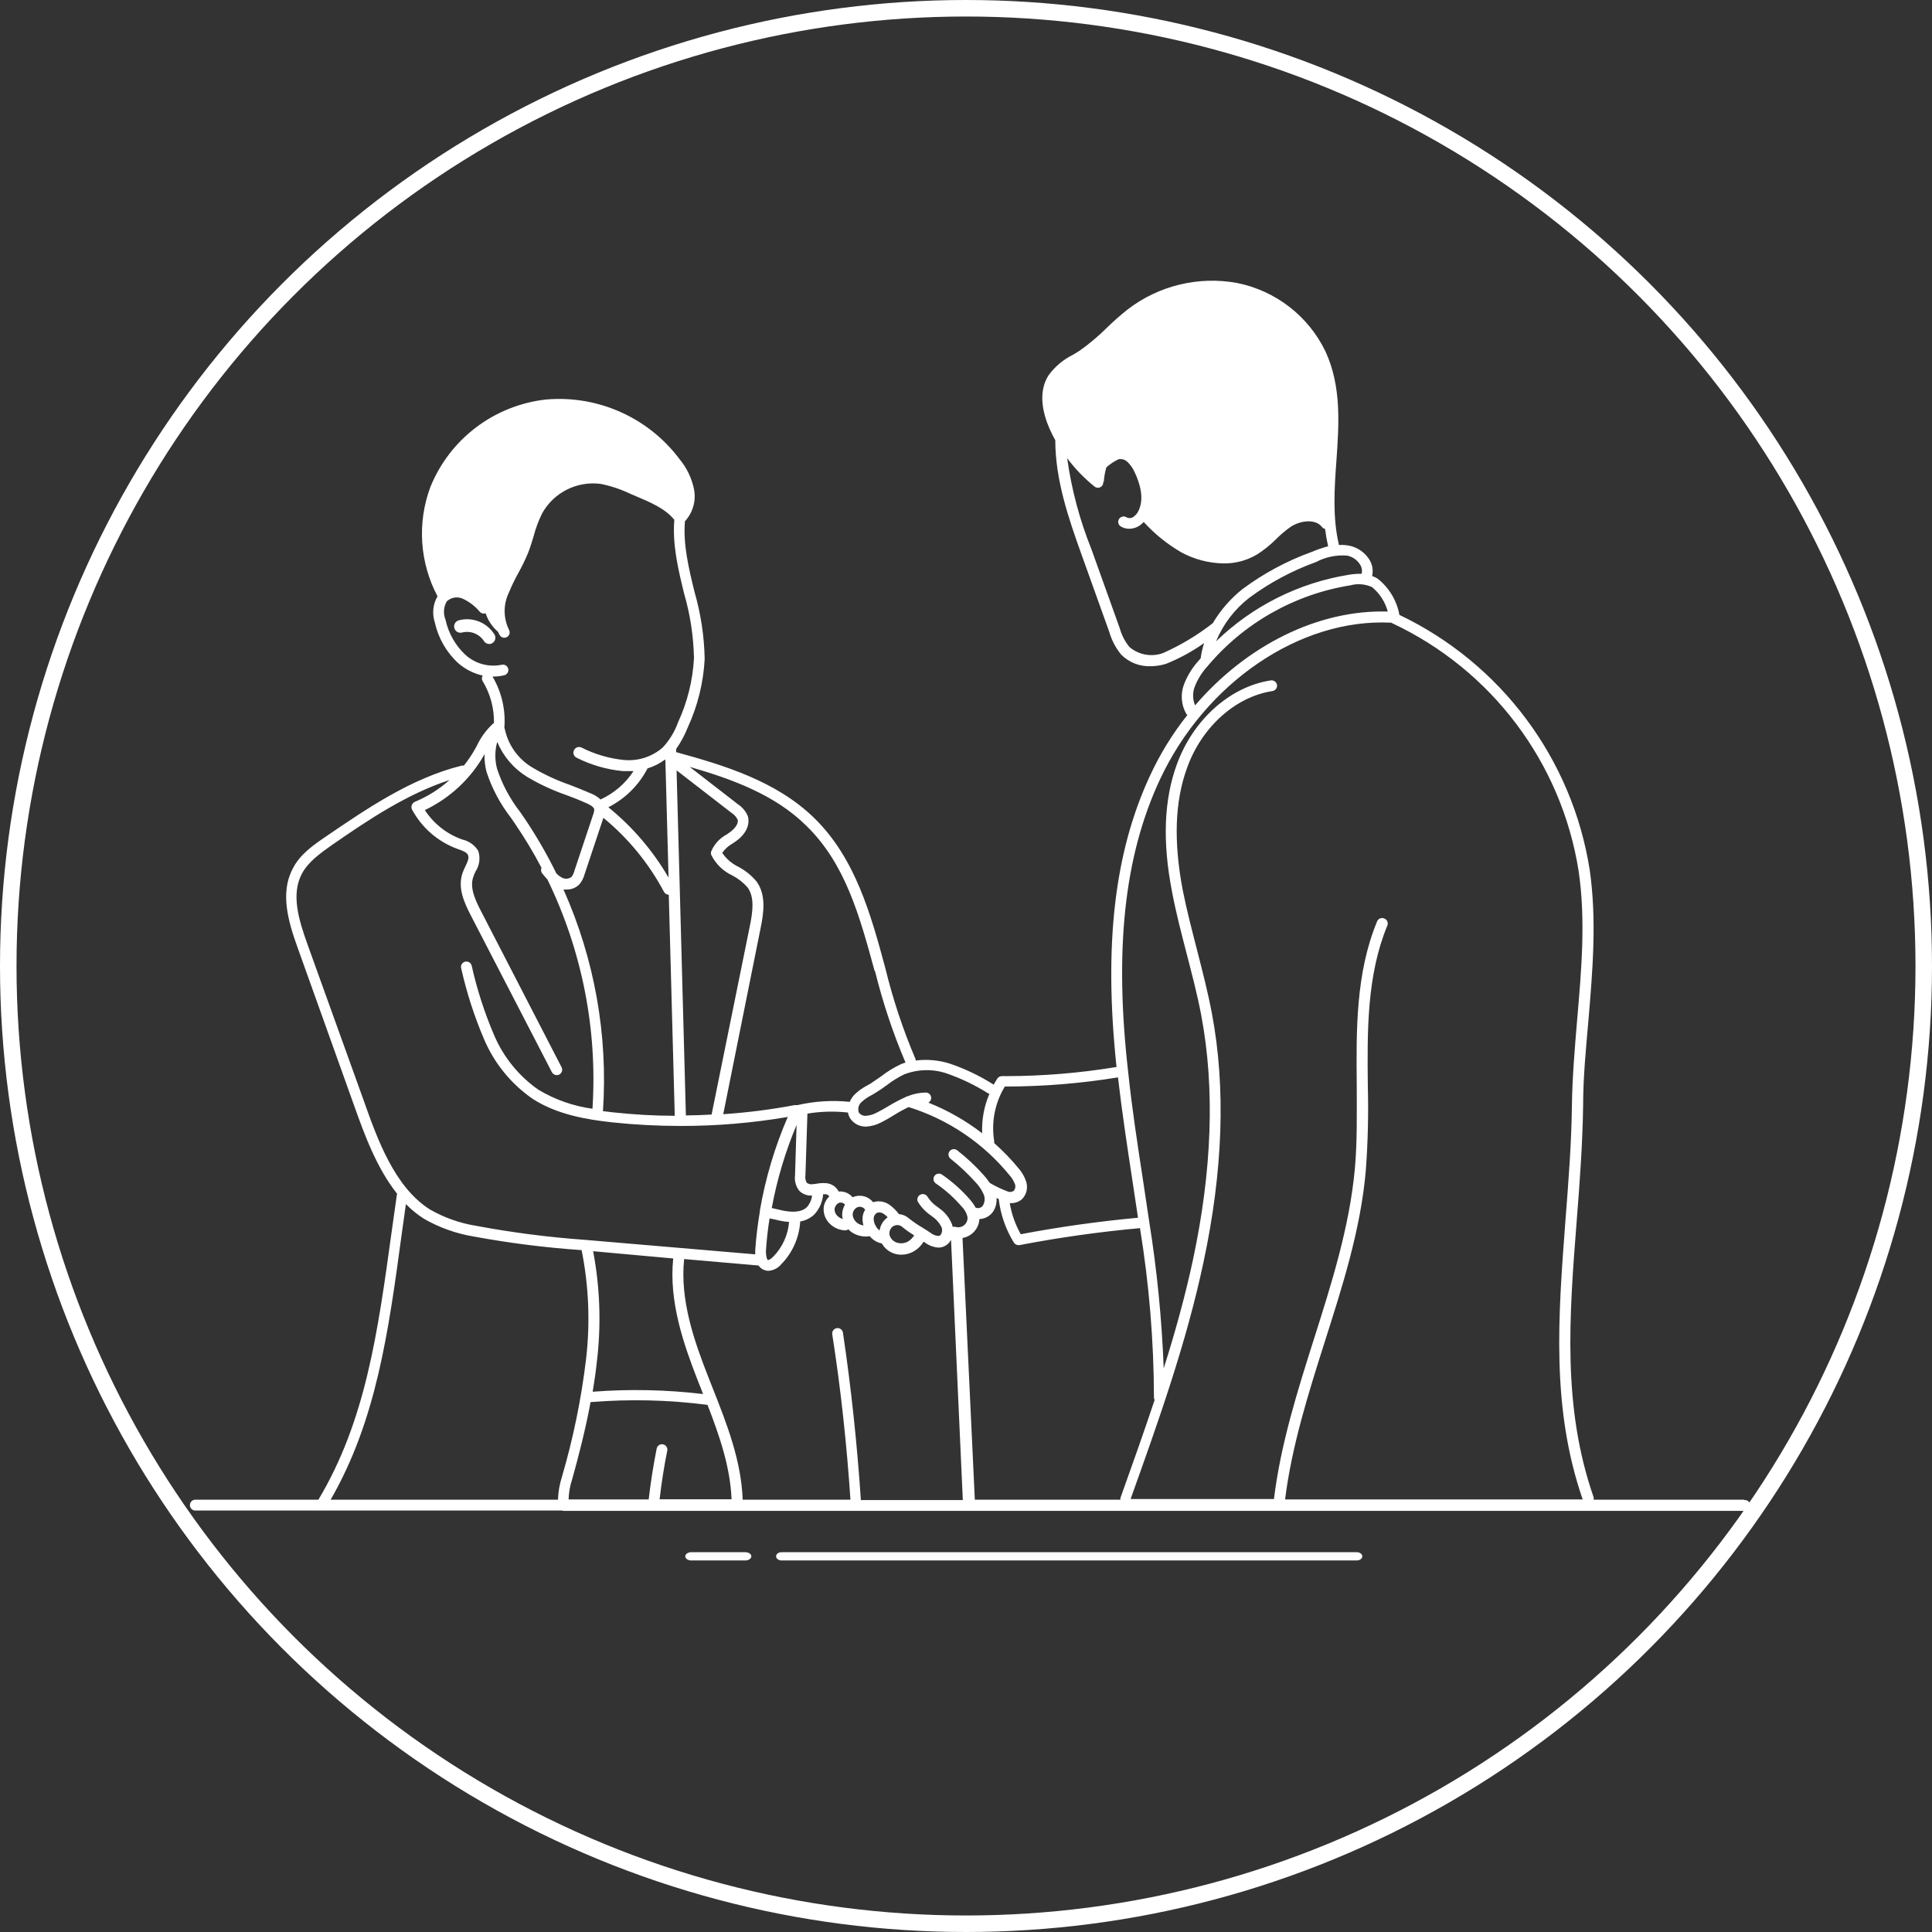 <?xml version="1.0" encoding="UTF-8"?>
<svg width="234px" height="234px" viewBox="0 0 234 234" version="1.1" xmlns="http://www.w3.org/2000/svg" xmlns:xlink="http://www.w3.org/1999/xlink">
    <rect x="0" y="0" width="234" height="234" fill="#333333" stroke="none"/>
    <!-- Generator: Sketch 63.1 (92452) - https://sketch.com -->
    <title>3</title>
    <desc>Created with Sketch.</desc>
    <g id="Page-1" stroke="none" stroke-width="1" fill="none" fill-rule="evenodd">
        <circle id="Oval-Copy-4" stroke="#FFFFFF" stroke-width="2" cx="117" cy="117" r="116"></circle>
        <g id="i-4" transform="translate(23, 34)" fill="#FFFFFF" fill-rule="nonzero">
            <path d="M188.262,147.641 L170.015,147.641 C170.041,147.54 170.041,147.434 170.015,147.333 C166.214,136.419 167.061,125.46 167.969,113.851 C168.322,109.295 168.683,104.59 168.745,99.884 C168.745,96.481 169.089,93.007 169.38,89.656 C169.892,83.64 170.421,77.431 169.539,71.336 C167.419,57.893 158.801,46.352 146.494,40.474 C146.179,38.736 145.238,37.172 143.848,36.077 C143.64,35.95 143.418,35.846 143.187,35.769 C143.338,35.12 143.237,34.438 142.905,33.86 C142.372,32.96 141.486,32.322 140.462,32.101 C140.039,32.011 139.605,31.981 139.174,32.014 C138.38,28.68 138.619,25.18 138.865,21.785 C139.174,17.387 139.492,12.832 137.551,8.592 C135.487,4.292 131.515,1.21 126.827,0.272 C122.163,-0.578 117.356,0.582 113.598,3.465 C112.7,4.175 111.84,4.932 111.023,5.734 C110.015,6.733 108.926,7.648 107.769,8.469 C107.486,8.654 107.195,8.83 106.887,9.006 C105.741,9.583 104.749,10.424 103.994,11.46 C102.671,13.544 103.333,16.13 104.126,17.942 C104.338,18.416 104.567,18.874 104.814,19.322 C104.814,24.133 106.446,28.839 107.936,33.007 L111.367,42.576 C111.656,43.579 112.152,44.511 112.822,45.312 C113.757,46.237 115.033,46.736 116.35,46.692 C116.987,46.689 117.62,46.592 118.228,46.402 C119.86,45.747 121.408,44.903 122.841,43.887 C122.653,44.46 122.517,45.048 122.435,45.646 C122.431,45.669 122.431,45.693 122.435,45.716 L122.171,46.024 C121.411,46.861 120.814,47.83 120.407,48.882 C119.959,50.057 120.059,51.369 120.68,52.462 C120.717,52.515 120.762,52.562 120.812,52.603 C119.016,54.862 117.497,57.327 116.288,59.946 C111.967,69.234 110.67,80.474 112.231,95.232 C107.789,95.965 103.294,96.336 98.791,96.34 C98.644,96.327 98.496,96.327 98.35,96.34 C98.132,96.338 97.928,96.444 97.803,96.621 C97.644,96.868 97.485,97.132 97.344,97.387 L97.265,97.316 C95.624,96.279 93.866,95.441 92.026,94.818 C90.693,94.4 89.285,94.274 87.899,94.449 C87.907,94.4 87.907,94.349 87.899,94.3 C86.379,90.738 85.155,87.058 84.239,83.297 C82.475,76.736 80.588,69.946 75.649,65.109 C71.045,60.597 64.686,58.689 58.892,57.097 L58.892,56.859 C58.897,56.813 58.897,56.765 58.892,56.719 C59.467,55.897 59.943,55.012 60.312,54.08 C61.506,51.48 62.197,48.678 62.349,45.822 C62.296,43.053 61.878,40.303 61.106,37.642 C60.391,34.714 59.73,31.943 59.959,29.129 C60.917,28.091 61.326,26.662 61.062,25.277 C60.787,23.925 60.181,22.662 59.298,21.6 C55.524,16.568 49.409,13.84 43.132,14.388 C36.848,15.086 31.458,19.176 29.109,25.03 C27.513,29.353 27.834,34.149 29.991,38.223 C29.428,39.191 29.313,40.355 29.674,41.415 C30.092,43.306 31.083,45.023 32.514,46.332 C33.36,47.065 34.375,47.578 35.468,47.827 C35.331,48.035 35.331,48.305 35.468,48.513 C36.394,50.045 36.865,51.808 36.826,53.596 C36.826,53.596 36.782,53.596 36.765,53.596 C35.914,54.376 35.224,55.314 34.736,56.358 L34.56,56.675 C34.16,57.4 33.697,58.089 33.175,58.733 C33.088,58.711 32.997,58.711 32.91,58.733 C26.781,60.254 21.331,64.01 16.515,67.29 C15.025,68.31 13.323,69.454 12.441,71.239 C10.898,74.168 11.929,77.668 13.023,80.711 L19.849,99.788 C21.101,103.306 22.592,107.439 25.088,110.57 C24.858,112.136 24.647,113.684 24.435,115.196 C22.742,127.509 21.269,138.107 15.563,147.641 L0.738,147.641 C0.485,147.612 0.237,147.73 0.102,147.945 C-0.034,148.16 -0.034,148.433 0.102,148.648 C0.237,148.863 0.485,148.981 0.738,148.952 L15.678,148.952 C15.748,148.964 15.819,148.964 15.889,148.952 C15.939,148.956 15.989,148.956 16.039,148.952 L45.072,148.952 C45.145,148.98 45.223,148.995 45.302,148.996 L45.434,148.996 L45.513,148.996 L188.262,148.996 C188.515,149.025 188.763,148.907 188.898,148.692 C189.034,148.477 189.034,148.204 188.898,147.989 C188.763,147.774 188.515,147.656 188.262,147.685 L188.262,147.641 Z M140.215,33.306 C140.868,33.453 141.43,33.864 141.767,34.441 C141.957,34.759 142.011,35.139 141.917,35.496 C141.388,35.488 140.859,35.529 140.338,35.619 C134.286,36.6 128.683,39.413 124.287,43.676 C125.145,41.596 126.535,39.776 128.318,38.399 C130.785,36.572 133.507,35.114 136.396,34.072 C137.567,33.451 138.894,33.183 140.215,33.298 L140.215,33.306 Z M117.858,45.1 C116.468,45.603 114.915,45.321 113.792,44.362 C113.247,43.692 112.848,42.916 112.619,42.084 L109.189,32.515 C107.766,28.973 106.78,25.273 106.252,21.495 C107.213,22.785 108.336,23.946 109.594,24.951 C109.869,25.156 110.257,25.11 110.476,24.846 C110.587,24.713 110.638,24.542 110.617,24.371 L110.688,24.371 C110.728,23.775 110.831,23.185 110.996,22.612 C111.441,22.209 111.943,21.874 112.487,21.618 C112.883,21.551 113.287,21.679 113.572,21.961 C113.948,22.33 114.248,22.769 114.454,23.254 C115.053,24.529 115.618,26.367 114.903,27.845 C114.757,28.177 114.514,28.459 114.207,28.654 C113.968,28.785 113.678,28.785 113.439,28.654 C113.133,28.462 112.728,28.555 112.535,28.861 C112.343,29.167 112.436,29.57 112.743,29.762 C113.051,29.948 113.405,30.045 113.766,30.043 C114.139,30.044 114.506,29.95 114.833,29.771 C115.092,29.627 115.325,29.44 115.521,29.217 C116.831,30.658 118.354,31.891 120.036,32.875 C121.621,33.745 123.396,34.213 125.204,34.239 C126.65,34.26 128.072,33.873 129.305,33.122 C130.093,32.612 130.826,32.022 131.493,31.363 C132.05,30.799 132.655,30.284 133.3,29.824 C134.518,29.014 136.343,28.821 137.11,29.824 C137.206,29.944 137.34,30.028 137.49,30.061 C137.578,30.765 137.701,31.459 137.86,32.163 C137.18,32.344 136.514,32.573 135.867,32.849 C132.857,33.935 130.025,35.458 127.462,37.37 C126.034,38.514 124.824,39.905 123.89,41.477 C122.037,42.928 120.011,44.145 117.858,45.1 L117.858,45.1 Z M121.685,49.225 C122.031,48.314 122.545,47.475 123.202,46.754 C127.6,41.489 133.758,37.988 140.541,36.895 C141.421,36.654 142.359,36.732 143.187,37.115 C144.111,37.88 144.773,38.913 145.083,40.07 C136.625,39.815 127.947,44.203 121.747,51.433 C121.449,50.731 121.427,49.943 121.685,49.225 Z M117.47,60.456 C122.947,48.698 134.438,40.879 145.436,41.415 L145.506,41.415 C145.54,41.439 145.575,41.459 145.612,41.477 C157.665,47.126 166.126,58.366 168.198,71.485 C169.08,77.431 168.534,83.57 168.022,89.506 C167.74,92.884 167.44,96.384 167.387,99.832 C167.334,104.493 166.964,109.181 166.611,113.71 C165.729,125.416 164.847,136.48 168.692,147.606 L132.648,147.606 C133.45,141.159 135.461,134.8 137.41,128.644 C139.562,121.889 141.82,114.897 142.428,107.712 C142.68,104.306 142.759,100.889 142.667,97.475 C142.596,90.931 142.534,84.168 145.021,78.126 C145.097,77.963 145.102,77.776 145.035,77.61 C144.969,77.443 144.836,77.312 144.669,77.246 C144.504,77.174 144.317,77.171 144.151,77.239 C143.984,77.307 143.853,77.44 143.787,77.607 C141.194,83.878 141.264,90.799 141.326,97.457 C141.326,100.79 141.397,104.247 141.097,107.562 C140.453,114.598 138.257,121.52 136.131,128.213 C134.147,134.475 132.101,140.948 131.298,147.562 L113.933,147.562 C117.249,138.301 120.671,128.732 122.753,118.926 C125.134,107.844 125.478,97.694 123.784,88.75 C123.308,86.208 122.647,83.666 122.021,81.213 C121.394,78.759 120.751,76.314 120.257,73.842 C119.128,67.923 119.295,63.086 120.759,59.049 C122.523,54.063 126.633,50.386 131.113,49.7 C131.473,49.646 131.722,49.312 131.669,48.953 C131.606,48.6 131.275,48.359 130.919,48.407 C125.972,49.164 121.5,53.165 119.525,58.61 C117.981,62.866 117.761,67.932 118.969,74.08 C119.445,76.604 120.107,79.111 120.733,81.538 C121.359,83.965 122.029,86.49 122.497,88.996 C124.155,97.791 123.811,107.747 121.474,118.653 C120.53,123.05 119.304,127.448 117.946,131.731 C117.718,125.759 117.129,119.805 116.182,113.904 L116.182,113.904 C115.935,112.206 115.68,110.526 115.424,108.846 C114.78,104.642 114.11,100.289 113.66,96.006 C111.94,81.054 113.157,69.718 117.47,60.456 Z M80.005,147.641 L66.953,147.641 C66.785,142.883 65.004,138.38 63.275,134.018 L62.781,132.76 C61.079,128.433 59.333,123.42 59.862,118.495 L68.876,119.277 C69.061,119.564 69.348,119.771 69.678,119.858 C69.807,119.898 69.94,119.919 70.075,119.919 C70.673,119.88 71.228,119.597 71.61,119.137 C72.985,117.74 73.806,115.893 73.92,113.939 C74.558,113.834 75.15,113.543 75.622,113.103 C76.249,112.427 76.628,111.559 76.698,110.641 C76.789,110.632 76.881,110.632 76.972,110.641 C77.219,110.641 77.421,110.817 77.43,110.922 L77.43,110.922 C77.103,111.232 76.878,111.634 76.786,112.074 C76.664,112.826 76.903,113.591 77.43,114.141 C77.926,114.666 78.605,114.981 79.326,115.021 L79.371,115.021 C79.505,115.016 79.634,114.97 79.741,114.889 C79.897,115.056 80.075,115.201 80.27,115.32 C80.765,115.616 81.333,115.771 81.91,115.768 C82.055,115.762 82.2,115.747 82.343,115.724 C82.711,116.181 83.229,116.493 83.807,116.604 C84.116,117.148 84.605,117.568 85.191,117.791 C85.502,117.907 85.83,117.966 86.161,117.967 C86.687,117.966 87.203,117.83 87.661,117.571 C88.155,117.285 88.571,116.88 88.869,116.393 L88.984,116.463 C89.464,116.835 90.044,117.059 90.65,117.105 C90.796,117.105 90.941,117.087 91.083,117.052 C91.557,116.925 91.956,116.606 92.185,116.173 L92.185,116.102 L93.614,147.685 L81.267,147.685 C80.817,140.931 80.094,134.114 79.097,127.413 C79.044,127.056 78.71,126.81 78.352,126.863 C77.994,126.916 77.747,127.249 77.801,127.606 C78.833,134.194 79.556,140.948 80.005,147.641 L80.005,147.641 Z M57.313,140.939 C57.142,140.901 56.963,140.933 56.816,141.029 C56.67,141.126 56.569,141.277 56.537,141.449 C56.123,143.49 55.805,145.574 55.567,147.606 L45.866,147.606 C45.89,146.768 46.039,145.938 46.307,145.143 C47.039,142.505 47.886,139.286 48.529,135.821 C53.249,135.435 57.997,135.547 62.693,136.155 C64.131,139.866 65.454,143.683 65.604,147.588 L56.89,147.588 C57.119,145.61 57.428,143.613 57.825,141.661 C57.869,141.324 57.646,141.01 57.313,140.939 L57.313,140.939 Z M48.838,117.545 L58.539,118.424 C57.993,123.631 59.792,128.802 61.538,133.27 L62.041,134.537 C62.041,134.633 62.12,134.739 62.164,134.844 C57.724,134.316 53.243,134.221 48.785,134.563 C48.988,133.349 49.164,132.118 49.297,130.878 C49.828,126.436 49.673,121.94 48.838,117.545 Z M79.706,100.746 C79.749,101.013 79.848,101.268 79.997,101.494 C80.432,102.119 81.156,102.481 81.919,102.453 L81.919,102.453 C82.558,102.41 83.18,102.233 83.745,101.934 C84.274,101.67 84.786,101.371 85.288,101.054 C85.857,100.698 86.446,100.374 87.052,100.087 C91.848,101.58 96.096,104.45 99.267,108.336 C99.556,108.659 99.783,109.031 99.937,109.436 C100.027,109.704 99.974,109.999 99.796,110.219 C99.594,110.37 99.328,110.41 99.09,110.324 C98.326,110.04 97.589,109.69 96.886,109.277 C96.649,108.933 96.39,108.603 96.11,108.292 C95.141,107.21 94.079,106.215 92.935,105.32 C92.752,105.175 92.506,105.139 92.289,105.224 C92.072,105.31 91.917,105.504 91.883,105.734 C91.849,105.965 91.94,106.195 92.123,106.34 C93.203,107.196 94.209,108.14 95.131,109.163 C95.554,109.593 95.895,110.097 96.136,110.649 C96.326,111.092 96.293,111.598 96.048,112.013 C95.85,112.294 95.483,112.4 95.166,112.268 C94.964,111.902 94.721,111.56 94.443,111.248 C93.454,110.113 92.325,109.108 91.083,108.257 C90.783,108.056 90.376,108.134 90.174,108.433 C89.972,108.732 90.051,109.137 90.351,109.339 C91.497,110.123 92.537,111.052 93.446,112.101 C93.806,112.448 94.06,112.89 94.178,113.376 C94.227,113.755 94.081,114.133 93.789,114.38 C93.496,114.627 93.098,114.709 92.732,114.598 C92.617,114.563 92.494,114.563 92.379,114.598 C92.368,114.503 92.347,114.409 92.317,114.317 C91.998,113.497 91.435,112.794 90.703,112.303 L90.571,112.197 C90.069,111.87 89.645,111.438 89.327,110.931 C89.145,110.643 88.772,110.541 88.467,110.696 C88.163,110.851 88.027,111.212 88.155,111.529 C88.56,112.207 89.111,112.787 89.768,113.226 L89.883,113.323 C90.4,113.662 90.81,114.141 91.065,114.704 C91.139,114.956 91.114,115.226 90.994,115.46 C90.936,115.571 90.839,115.655 90.721,115.698 C90.335,115.685 89.965,115.543 89.671,115.293 C89.336,115.065 89.019,114.871 88.71,114.678 C88.138,114.348 87.593,113.974 87.079,113.561 L87.079,113.561 C86.743,113.263 86.318,113.084 85.87,113.05 C85.549,112.61 85.159,112.224 84.715,111.907 C84.142,111.508 83.415,111.397 82.748,111.608 C82.504,111.3 82.177,111.068 81.805,110.94 C81.3,110.769 80.749,110.794 80.261,111.01 C79.851,110.513 79.219,110.253 78.577,110.315 C78.288,109.741 77.72,109.358 77.077,109.304 C76.691,109.274 76.303,109.294 75.922,109.365 C75.785,109.392 75.647,109.409 75.508,109.418 C75.233,109.48 74.944,109.422 74.714,109.26 C74.551,108.962 74.495,108.618 74.555,108.284 L74.793,100.878 C76.411,100.61 78.058,100.566 79.688,100.746 L79.706,100.746 Z M83.128,114.581 C82.909,114.273 82.801,113.902 82.819,113.525 C82.843,113.247 83.01,113.001 83.26,112.875 C83.539,112.805 83.834,112.867 84.062,113.042 C84.229,113.154 84.38,113.287 84.512,113.437 C83.979,113.815 83.626,114.393 83.533,115.038 C83.367,114.911 83.224,114.756 83.11,114.581 L83.128,114.581 Z M78.109,112.321 C78.169,112.022 78.379,111.776 78.665,111.67 C78.919,111.606 79.186,111.699 79.344,111.907 C79.092,112.322 78.974,112.804 79.009,113.288 C79.023,113.407 79.047,113.525 79.079,113.64 C78.825,113.573 78.594,113.439 78.409,113.253 C78.164,113.008 78.047,112.664 78.092,112.321 L78.109,112.321 Z M80.755,112.259 C80.953,112.154 81.186,112.135 81.399,112.206 C81.555,112.27 81.69,112.376 81.787,112.514 C81.621,112.781 81.515,113.081 81.478,113.393 C81.449,113.74 81.485,114.089 81.584,114.423 C81.357,114.388 81.139,114.31 80.94,114.194 C80.577,113.975 80.333,113.602 80.279,113.182 C80.25,112.805 80.443,112.445 80.773,112.259 L80.755,112.259 Z M85.218,114.51 C85.541,114.309 85.957,114.338 86.25,114.581 L86.25,114.581 C86.712,114.965 87.205,115.312 87.722,115.619 C87.541,115.925 87.287,116.182 86.982,116.366 C86.565,116.6 86.069,116.648 85.615,116.498 C85.178,116.356 84.846,116.001 84.733,115.557 C84.665,115.128 84.864,114.701 85.235,114.475 L85.218,114.51 Z M73.479,102.25 L73.294,108.319 C73.201,108.998 73.385,109.685 73.806,110.227 C74.218,110.631 74.781,110.841 75.358,110.808 C75.291,111.329 75.07,111.819 74.723,112.215 C74,112.91 72.721,112.813 71.768,112.611 L71.107,112.461 L70.472,112.312 C71.111,108.86 72.119,105.487 73.479,102.25 L73.479,102.25 Z M69.766,117.554 C69.846,116.225 69.996,114.915 70.207,113.569 L70.763,113.684 L71.442,113.842 C71.814,113.923 72.191,113.975 72.571,114 C72.443,115.59 71.759,117.084 70.639,118.222 C70.322,118.547 70.084,118.627 69.996,118.6 C69.907,118.574 69.766,118.178 69.766,117.554 Z M93.578,115.944 C94.008,115.872 94.41,115.687 94.743,115.408 C95.27,114.969 95.589,114.332 95.624,113.649 C96.28,113.629 96.887,113.303 97.265,112.769 C97.597,112.278 97.749,111.688 97.697,111.098 L97.962,111.221 C98.181,113.092 98.807,114.893 99.796,116.498 C99.916,116.689 100.126,116.805 100.352,116.806 L100.475,116.806 C105.282,115.882 110.176,115.196 115.071,114.748 C116.181,121.532 116.748,128.393 116.764,135.267 C116.767,135.371 116.794,135.474 116.844,135.566 C115.512,139.567 114.101,143.525 112.707,147.421 C112.695,147.494 112.695,147.568 112.707,147.641 L95.069,147.641 L93.578,115.944 Z M98.746,97.598 L98.835,97.598 C103.382,97.594 107.921,97.223 112.408,96.49 C112.893,100.711 113.545,104.968 114.171,109.093 C114.395,110.535 114.615,112.001 114.833,113.49 C110.079,113.93 105.308,114.598 100.634,115.487 C99.972,114.32 99.521,113.045 99.302,111.722 L99.452,111.722 C99.941,111.734 100.416,111.561 100.784,111.239 C101.329,110.685 101.525,109.878 101.295,109.137 C101.108,108.559 100.809,108.024 100.413,107.562 C99.498,106.441 98.492,105.397 97.406,104.44 C97.428,104.348 97.428,104.251 97.406,104.159 C97.049,101.888 97.508,99.564 98.702,97.598 L98.746,97.598 Z M91.691,96.023 C93.429,96.626 95.093,97.425 96.647,98.407 C96.707,98.44 96.773,98.461 96.842,98.468 C96.19,99.98 95.888,101.618 95.96,103.262 C93.971,101.728 91.777,100.479 89.442,99.55 C89.702,99.409 89.835,99.111 89.764,98.824 C89.694,98.537 89.439,98.333 89.142,98.328 C88.398,98.332 87.662,98.478 86.973,98.759 C86.878,98.775 86.788,98.811 86.708,98.864 C86.002,99.183 85.315,99.544 84.653,99.946 C84.151,100.245 83.674,100.518 83.198,100.755 C82.804,100.972 82.368,101.104 81.919,101.142 C81.583,101.176 81.253,101.041 81.037,100.781 C80.855,100.335 80.972,99.823 81.328,99.497 C81.708,99.142 82.139,98.845 82.607,98.618 L83.066,98.345 C83.542,98.055 84.001,97.73 84.433,97.413 C85.079,96.917 85.773,96.486 86.505,96.129 C88.152,95.488 89.972,95.444 91.647,96.006 L91.691,96.023 Z M82.978,83.605 C83.911,87.394 85.147,91.103 86.673,94.695 C86.468,94.754 86.267,94.828 86.073,94.915 C85.251,95.305 84.473,95.783 83.754,96.34 C83.322,96.648 82.872,96.947 82.475,97.22 L82.043,97.466 C81.457,97.765 80.921,98.154 80.455,98.618 C80.231,98.865 80.049,99.147 79.917,99.453 C77.784,99.236 75.629,99.373 73.541,99.858 C73.427,99.836 73.311,99.836 73.197,99.858 C70.355,100.392 67.484,100.756 64.598,100.949 L69.122,78.416 C69.511,76.516 69.819,74.361 68.602,72.725 C67.988,72.003 67.239,71.405 66.397,70.966 C65.62,70.588 64.957,70.012 64.475,69.295 C64.807,68.825 65.241,68.434 65.745,68.152 L66.106,67.906 C67.367,67.026 67.87,65.865 67.57,64.836 C67.324,64.254 66.909,63.759 66.38,63.412 L60.532,58.882 C65.568,60.333 70.833,62.224 74.643,65.997 C79.379,70.588 81.108,76.912 82.933,83.605 L82.978,83.605 Z M37.223,55.857 C37.955,57.614 39.223,59.098 40.848,60.096 C42.34,60.982 43.918,61.715 45.557,62.286 C46.439,62.602 47.268,62.937 48.088,63.306 C48.283,63.403 48.9,63.675 48.97,64.01 C48.972,64.227 48.93,64.442 48.847,64.643 L46.563,71.494 C46.499,71.755 46.382,72.001 46.219,72.215 C45.868,72.475 45.395,72.499 45.019,72.277 C44.79,72.148 44.579,71.988 44.393,71.802 C43.257,69.478 41.96,67.236 40.513,65.091 L39.984,64.326 C38.767,62.761 37.828,61 37.205,59.12 C36.92,58.05 36.926,56.923 37.223,55.857 Z M45.628,73.737 C46.202,73.75 46.757,73.527 47.162,73.121 C47.464,72.77 47.681,72.355 47.797,71.908 L50.082,65.056 L50.082,65.056 C53.097,67.531 55.59,70.577 57.419,74.018 C57.535,74.232 57.758,74.367 58.001,74.37 L58.001,74.37 L58.725,101.142 C56.246,101.142 53.759,100.993 51.281,100.729 L50.029,100.579 C50.651,91.377 49.01,82.163 45.249,73.737 C45.375,73.747 45.502,73.747 45.628,73.737 L45.628,73.737 Z M57.516,58.02 L57.587,58.02 L57.587,58.02 L57.975,72.295 C56.083,69.036 53.611,66.148 50.681,63.772 C52.72,62.741 54.38,61.094 55.426,59.067 C56.177,58.839 56.884,58.485 57.516,58.02 Z M60.074,101.116 L58.945,59.304 L65.586,64.441 C65.899,64.638 66.154,64.914 66.327,65.241 C66.512,65.786 65.921,66.437 65.357,66.833 L65.013,67.07 C64.174,67.517 63.514,68.237 63.143,69.111 C63.095,69.25 63.095,69.402 63.143,69.542 C63.686,70.643 64.592,71.525 65.709,72.039 C66.401,72.401 67.02,72.887 67.535,73.473 C68.417,74.669 68.17,76.428 67.826,78.126 L63.187,100.993 C62.155,101.054 61.115,101.089 60.065,101.098 L60.074,101.116 Z M36.65,47.941 L36.791,47.941 C37.225,47.941 37.658,47.888 38.079,47.783 C38.429,47.695 38.642,47.341 38.555,46.991 C38.467,46.642 38.112,46.429 37.761,46.516 C36.18,46.839 34.539,46.384 33.351,45.294 C32.144,44.157 31.311,42.682 30.961,41.064 C30.664,40.339 30.719,39.517 31.111,38.838 C31.637,38.342 32.413,38.217 33.069,38.522 C33.864,38.894 34.566,39.437 35.124,40.114 C35.302,40.303 35.576,40.369 35.821,40.281 C36.104,41.152 36.623,41.928 37.32,42.524 C37.377,42.663 37.445,42.799 37.523,42.928 C37.64,43.123 37.851,43.243 38.079,43.245 C38.2,43.244 38.319,43.21 38.423,43.148 C38.718,42.96 38.815,42.574 38.643,42.268 C37.948,40.844 37.948,39.181 38.643,37.757 C38.974,36.949 39.354,36.162 39.781,35.4 C40.217,34.616 40.609,33.809 40.954,32.981 C41.218,32.321 41.421,31.635 41.624,30.967 C41.878,29.985 42.236,29.033 42.691,28.126 C44.104,25.629 46.896,24.238 49.747,24.608 C50.967,24.849 52.152,25.242 53.274,25.778 L53.997,26.086 C55.761,26.833 57.604,27.607 58.672,28.962 C58.425,31.987 59.148,34.977 59.853,37.871 C60.595,40.42 60.998,43.054 61.053,45.707 C60.909,48.4 60.254,51.042 59.121,53.491 C58.714,54.632 58.074,55.677 57.243,56.56 C55.948,57.674 54.253,58.211 52.551,58.047 C50.768,57.862 49.034,57.352 47.436,56.543 C47.095,56.378 46.684,56.519 46.519,56.859 C46.353,57.199 46.495,57.609 46.836,57.774 C48.58,58.654 50.473,59.203 52.419,59.392 C52.604,59.392 52.798,59.392 52.983,59.392 C53.168,59.392 53.486,59.392 53.733,59.392 C52.752,60.891 51.368,62.083 49.738,62.831 C49.414,62.534 49.041,62.296 48.635,62.128 C47.753,61.741 46.871,61.398 46.042,61.072 C44.477,60.534 42.97,59.838 41.545,58.997 C39.794,57.982 38.557,56.275 38.14,54.3 C38.127,54.246 38.109,54.193 38.087,54.142 C38.259,51.977 37.757,49.811 36.65,47.941 Z M14.205,80.272 C13.164,77.36 12.256,74.309 13.552,71.846 C14.337,70.351 15.872,69.295 17.23,68.328 C21.639,65.276 26.27,62.172 31.446,60.474 C30.208,61.585 28.788,62.478 27.248,63.113 C27.078,63.185 26.947,63.325 26.887,63.5 C26.817,63.665 26.817,63.853 26.887,64.018 C28.064,66.228 30.013,67.93 32.364,68.803 L32.514,68.856 C33.007,69.032 33.528,69.216 33.678,69.551 C33.828,69.885 33.678,70.298 33.36,70.949 C33.225,71.21 33.111,71.48 33.016,71.758 C32.417,73.517 33.193,75.276 34.039,76.903 L43.846,95.865 C43.962,96.083 44.19,96.219 44.437,96.217 C44.542,96.219 44.645,96.195 44.737,96.147 C45.056,95.979 45.181,95.588 45.019,95.267 L35.265,76.367 C34.542,74.977 33.881,73.508 34.313,72.242 C34.392,72.007 34.486,71.778 34.595,71.556 C35.083,70.814 35.204,69.89 34.921,69.049 C34.495,68.355 33.804,67.863 33.007,67.686 L32.866,67.633 C31.052,66.969 29.505,65.734 28.457,64.115 C31.512,62.658 34.038,60.292 35.689,57.343 C35.662,58.066 35.743,58.789 35.927,59.489 C36.587,61.505 37.593,63.391 38.899,65.065 L39.419,65.83 C40.576,67.527 41.633,69.289 42.585,71.107 C42.487,71.328 42.518,71.584 42.665,71.776 C42.85,72.004 43.061,72.268 43.3,72.514 C47.5,81.145 49.381,90.716 48.759,100.289 C46.441,99.971 44.212,99.187 42.206,97.985 C39.834,96.323 37.976,94.032 36.844,91.371 C35.681,88.654 34.772,85.837 34.128,82.954 C34.037,82.602 33.678,82.39 33.325,82.479 C33.157,82.52 33.012,82.628 32.924,82.777 C32.836,82.926 32.812,83.104 32.858,83.271 C33.519,86.235 34.455,89.133 35.653,91.925 C36.888,94.807 38.912,97.285 41.492,99.075 C44.437,100.993 48.044,101.599 51.193,101.942 C53.935,102.231 56.69,102.375 59.448,102.373 L59.448,102.373 C63.792,102.379 68.13,102.014 72.412,101.283 C70.839,104.915 69.705,108.72 69.034,112.62 C69.03,112.637 69.03,112.655 69.034,112.672 C69.034,112.672 69.034,112.672 69.034,112.725 C68.77,114.299 68.576,115.874 68.47,117.457 C68.461,117.612 68.461,117.768 68.47,117.923 L47.806,116.164 C43.409,115.849 39.034,115.285 34.701,114.475 C32.713,114.159 30.8,113.482 29.056,112.479 C24.779,109.761 22.707,103.974 21.049,99.286 L14.205,80.272 Z M25.67,115.355 C25.829,114.194 25.996,113.015 26.164,111.837 C26.813,112.501 27.535,113.091 28.316,113.596 C30.195,114.682 32.257,115.418 34.401,115.768 C38.714,116.563 43.069,117.112 47.445,117.413 C48.32,121.781 48.498,126.26 47.974,130.684 C47.398,135.47 46.427,140.2 45.072,144.827 C44.779,145.738 44.613,146.685 44.578,147.641 L17.045,147.641 C22.557,138.063 24.029,127.518 25.67,115.355 Z" id="Shape"></path>
            <path d="M141.337,154 L71.655,154 C71.293,154 71,154.222 71,154.497 C71,154.772 71.292,154.996 71.655,155 L141.337,155 C141.701,154.996 141.995,154.773 142,154.497 C141.995,154.221 141.7,154 141.337,154 Z" id="Path"></path>
            <path d="M67.282,154 L60.728,154 C60.536,153.998 60.351,154.05 60.214,154.143 C60.077,154.236 60,154.364 60,154.497 C60,154.775 60.326,155 60.728,155 L67.282,155 C67.68,154.996 68,154.772 68,154.497 C68,154.222 67.678,154 67.282,154 Z" id="Path"></path>
            <path d="M32.55,41.136 C32.289,41.211 32.088,41.421 32.023,41.687 C31.957,41.952 32.037,42.233 32.232,42.424 C32.427,42.614 32.708,42.684 32.969,42.609 C33.977,42.354 35.036,42.767 35.613,43.639 C35.749,43.865 35.993,44.002 36.256,44 C36.398,43.999 36.536,43.956 36.654,43.876 C36.998,43.656 37.103,43.196 36.889,42.846 C35.969,41.379 34.211,40.686 32.55,41.136 L32.55,41.136 Z" id="Path"></path>
        </g>
    </g>
</svg>